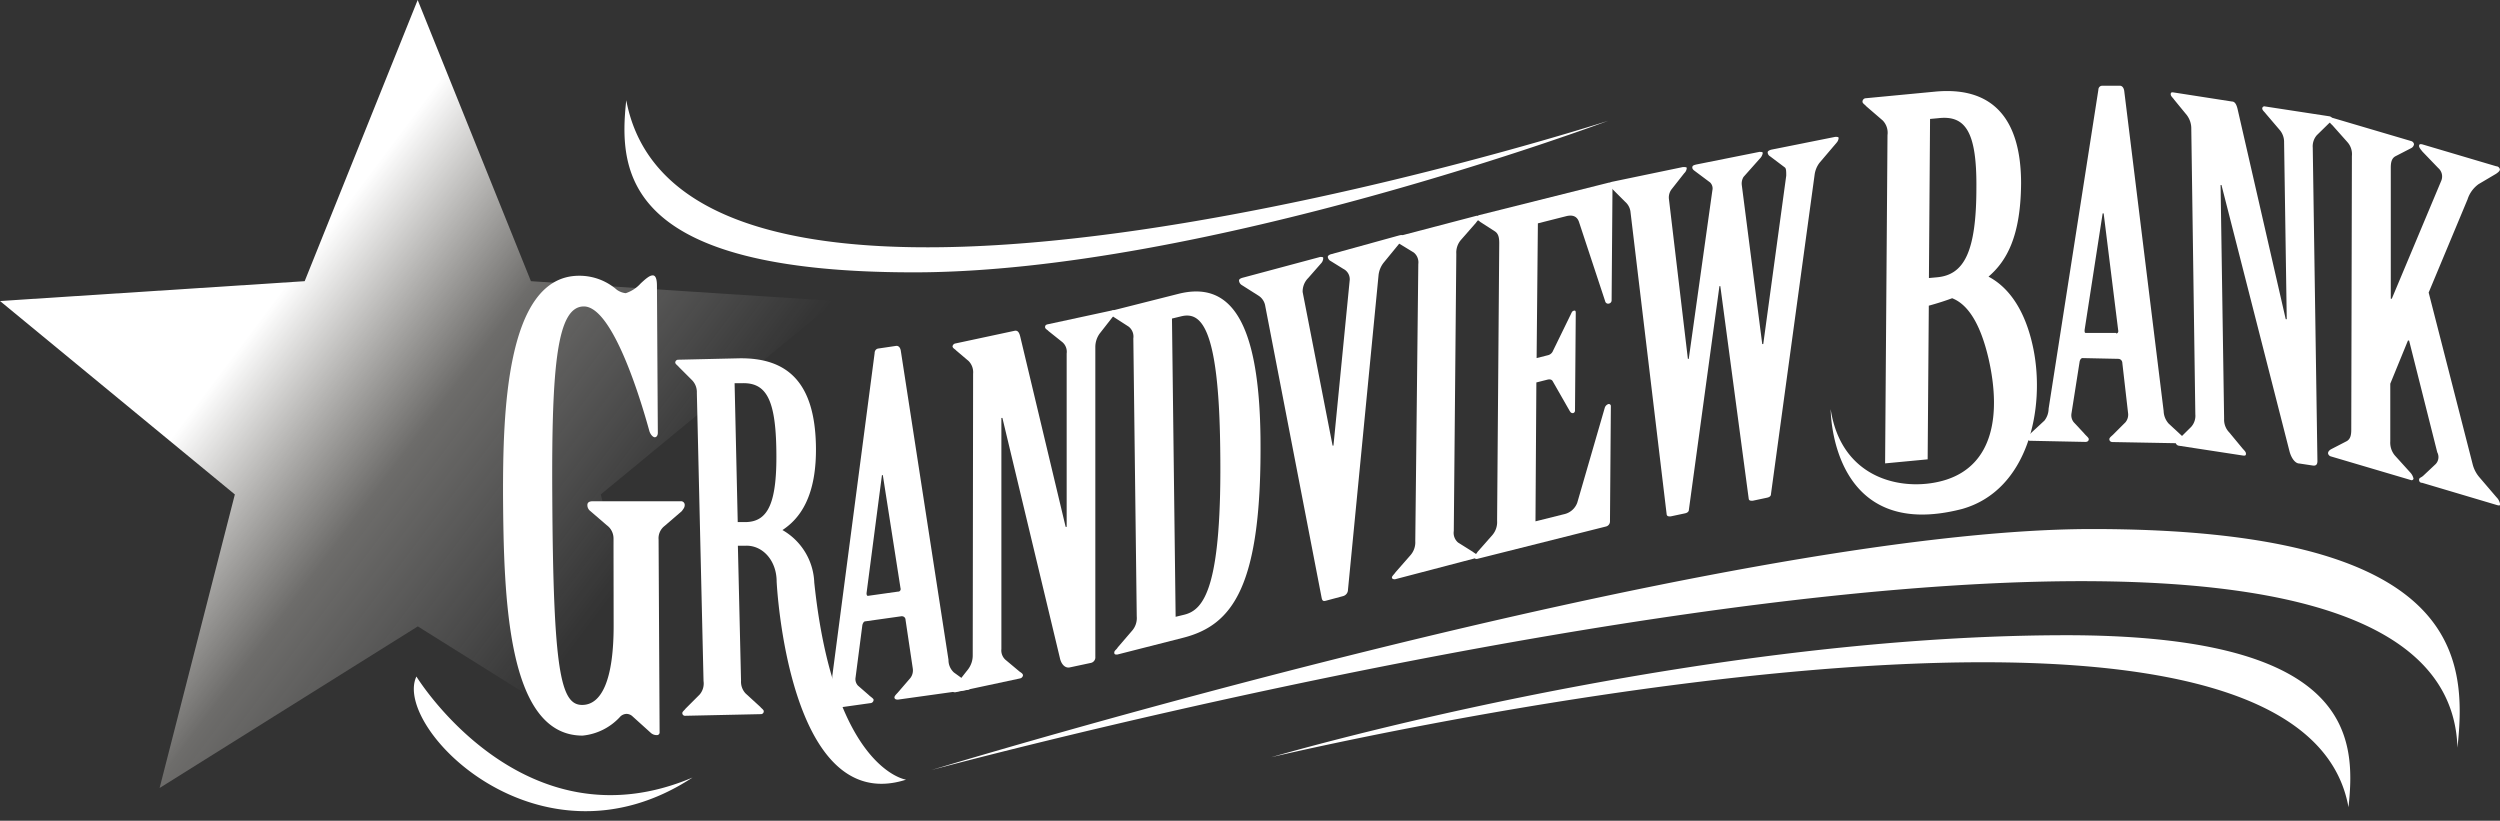 <svg width="198" height="65" fill="none" xmlns="http://www.w3.org/2000/svg"><rect width="100%" height="100%" fill="#333333" stroke="none"/><g clip-path="url(#clip0_361_2400)" fill-rule="evenodd" clip-rule="evenodd"><path d="M18.6 39.16L0 23.84l24.13-1.57L33.08 0l8.97 22.27 24.12 1.57-18.59 15.32 5.96 23.25-20.45-12.8-20.45 12.8 5.96-23.25z" fill="url(#paint0_linear_361_2400)"/><path d="M73.76 60.99s62.72-19.09 91.93-19.09c29.21 0 29.72 10.08 28.94 17.32-.93-30.68-120.87 1.77-120.87 1.77zM48.59 42.66a1.3 1.3 0 00-.53-1.06l-1.3-1.12a.59.59 0 01-.24-.48c0-.2.14-.29.38-.3h7a.29.29 0 01.33.29c0 .2-.09.29-.23.49l-1.37 1.18a1.23 1.23 0 00-.47 1.07l.08 15.25a.21.21 0 01-.23.24.68.68 0 01-.48-.19l-1.44-1.3a.7.7 0 00-.48-.19.74.74 0 00-.47.2 4.63 4.63 0 01-3 1.52c-6 0-6.25-11-6.3-19.15 0-6 .15-17.24 6-17.27a4.49 4.49 0 013 1.1c.21.157.46.253.72.28a2.75 2.75 0 001.19-.78c.42-.39.71-.63.95-.63s.33.33.33.82l.07 11.65c0 .2-.1.35-.24.35-.14 0-.34-.2-.43-.49-1-3.63-3.1-9.89-5.2-9.87-2.1.02-2.55 4.62-2.49 14.87.07 14 .66 16.7 2.37 16.69 1.48 0 2.52-1.86 2.49-6.47l-.01-6.7z" fill="#fff"/><path d="M58.43 41.35H59c1.86 0 2.59-1.52 2.48-6-.09-3.85-.88-5.07-2.74-5h-.56l.25 11.07v-.07zm13.33 20.4c-9.37 3-10.25-15.69-10.25-15.69 0-1.66-1.1-2.87-2.43-2.84h-.64l.25 10.7a1.35 1.35 0 00.36 1l1.17 1.07c.08.11.27.22.27.34a.222.222 0 01-.134.212.22.22 0 01-.086.018l-6 .13a.21.21 0 01-.23-.22c0-.11.18-.23.25-.34l1.12-1.12a1.34 1.34 0 00.31-1.07l-.53-22.82a1.351 1.351 0 00-.37-1l-1.06-1.06c-.08-.11-.27-.22-.28-.34a.23.23 0 01.23-.23l4.74-.11c3.95-.09 6.05 1.94 6.17 6.83.1 4.18-1.34 5.91-2.65 6.77a5 5 0 012.52 4.16c1.56 14.81 7.27 15.61 7.27 15.61z" fill="#fff"/><path d="M71.16 46.86a.21.21 0 00.16-.28l-1.4-8.95h-.07l-1.22 9.35c0 .16.05.22.12.21l2.41-.34v.01zm.56 2.24c0-.19-.16-.32-.35-.29l-2.84.4c-.11 0-.19.14-.23.29l-.54 4.16a.75.75 0 00.19.64l.85.74c.16.16.39.28.39.39a.27.27 0 01-.27.26l-4.41.62a.18.18 0 01-.23-.19c0-.11.15-.28.27-.41l1.07-1.19c.195-.297.3-.645.3-1l3.35-25.55c0-.19.11-.35.31-.37l1.42-.21c.18 0 .3.15.34.37l3.78 24.5a1.33 1.33 0 00.43 1l1.12.81c.11.1.23.19.23.3 0 .11-.07.24-.27.27l-5.52.77c-.19 0-.27-.07-.27-.18 0-.11.15-.25.26-.37l1-1.16a1 1 0 00.19-.77l-.57-3.83z" fill="#fff"/><path d="M77.07 29.6a1.27 1.27 0 00-.35-1l-1-.85c-.08-.1-.27-.17-.28-.32a.28.28 0 01.24-.23l4.67-1c.28-.06.39.17.47.53l3.58 15h.08V28a1 1 0 00-.35-.91l-1.09-.87c-.08-.1-.27-.17-.27-.31 0-.14.07-.2.23-.23l5.14-1.11c.16 0 .23.06.24.14.01.08-.16.29-.28.42l-1 1.28a1.83 1.83 0 00-.35 1.1v24.51a.45.45 0 01-.39.49l-1.64.35c-.35.07-.67-.23-.78-.76l-4.55-19h-.08v18.3a1 1 0 00.39.91l1.05.88c.11.08.27.16.27.3a.29.29 0 01-.23.24l-5.14 1.1c-.16 0-.24-.06-.24-.13s.2-.3.27-.43l1-1.27c.238-.32.365-.71.36-1.11l.03-22.29z" fill="#fff"/><path d="M93.11 48.85l.7-.17c1.54-.39 3-2.14 2.83-13.26-.12-9.74-1.59-10.75-3.12-10.36l-.7.17.29 23.62zM89.76 26.8a1 1 0 00-.37-.93l-1.18-.76c-.08-.08-.28-.14-.28-.25a.3.3 0 01.23-.28l5.18-1.31c4-1 6.37 1.92 6.49 11.33.13 11.85-2.19 14.92-6.16 15.92l-5.18 1.32c-.16 0-.24 0-.24-.16s.19-.24.27-.4l1.16-1.35a1.52 1.52 0 00.35-1.11l-.27-22.02z" fill="#fff"/><path d="M100.21 24.25a1.19 1.19 0 00-.5-.81l-1.34-.85a.459.459 0 01-.24-.37c0-.11.11-.18.35-.24l6.08-1.63c.12 0 .24 0 .24.08a.622.622 0 01-.19.45l-1 1.14c-.146.145-.26.318-.335.51a1.488 1.488 0 00-.105.6l2.37 12.16h.07l1.29-13.14a.916.916 0 00-.5-.85l-1-.62a.433.433 0 01-.24-.33c0-.11.15-.19.27-.22l5.33-1.47c.24-.06.35-.06.35.05a.771.771 0 01-.22.5l-1.26 1.54c-.254.3-.411.67-.45 1.06l-2.42 24.9a.522.522 0 01-.38.5l-1.38.37c-.2.05-.27 0-.32-.2l-4.47-23.13z" fill="#fff"/><path d="M112.33 20.91a1 1 0 00-.36-.91l-1.21-.74c-.08-.09-.27-.15-.27-.25a.302.302 0 01.23-.29l6.22-1.63c.16 0 .24.05.24.15 0 .1-.2.27-.28.4l-1.2 1.37a1.54 1.54 0 00-.36 1.1l-.2 21.94a1.004 1.004 0 00.34.92l1.18.74c.09.09.28.15.28.25a.32.32 0 01-.24.29l-6.22 1.63c-.16 0-.24-.05-.24-.15 0-.1.2-.27.28-.4l1.2-1.37c.261-.305.394-.7.37-1.1l.24-21.95z" fill="#fff"/><path d="M121.7 28.36l.87-.22a.579.579 0 00.43-.36l1.41-2.89c.08-.17.11-.25.23-.28.12-.03.16 0 .16.18l-.06 7.71a.202.202 0 01-.16.22c-.15 0-.19-.06-.27-.19l-1.32-2.31c-.08-.17-.24-.2-.44-.15l-.87.22-.07 11 2.24-.56a1.438 1.438 0 001.07-.92l2.18-7.52a.444.444 0 01.29-.29.161.161 0 01.179.098.162.162 0 01.011.072l-.07 9.13a.411.411 0 01-.32.4l-10.22 2.57c-.15 0-.23-.06-.23-.16s.2-.24.28-.4l1.19-1.35a1.57 1.57 0 00.36-1.11l.17-22c0-.44-.07-.75-.35-.93l-1.18-.76c-.07-.09-.27-.15-.27-.26a.29.29 0 01.24-.27l10.22-2.56a.24.24 0 01.31.24l-.07 9.06a.258.258 0 01-.051.172.257.257 0 01-.149.098.24.24 0 01-.31-.18l-2.08-6.3c-.16-.44-.51-.56-1-.44l-2.25.57-.1 10.67z" fill="#fff"/><path d="M133.29 13.23c.15 0 .31 0 .3.08a.61.61 0 01-.2.41l-1 1.27a1.07 1.07 0 00-.21.78l1.5 12.65h.07l1.87-13.34a.67.67 0 00-.18-.63l-1.19-.89c-.11-.08-.23-.17-.22-.31.01-.14.12-.17.31-.22l5-1c.15 0 .27 0 .27.09a.801.801 0 01-.24.45l-1.28 1.44a1.002 1.002 0 00-.14.65l1.62 12.59h.08l1.82-13.34c0-.3 0-.55-.1-.64l-1.18-.89a.364.364 0 01-.19-.32c0-.11.19-.19.35-.22l5-1c.15 0 .27 0 .27.09a.63.63 0 01-.16.37l-1.36 1.6a2 2 0 00-.38.92l-3.46 25.32c0 .15-.12.24-.32.28l-1.13.24c-.16 0-.28 0-.31-.15l-2.25-16.85h-.07l-2.42 17.71c0 .15-.12.25-.32.29l-1.13.24c-.16 0-.28 0-.31-.16l-2.87-24a1.256 1.256 0 00-.42-.76l-1-1c-.15-.15-.27-.24-.26-.39.01-.15.16-.18.31-.21l5.53-1.15zm34.31 13.18c.12 0 .2-.11.16-.26l-1.15-9.25h-.08l-1.43 9.24c0 .15 0 .23.11.23h2.39v.04zm.49 2.35c0-.19-.14-.34-.33-.34l-2.82-.06c-.11 0-.19.11-.23.26l-.65 4.13a.878.878 0 00.18.69l.82.88c.15.19.37.34.37.46s-.08.22-.27.22l-4.37-.09a.202.202 0 01-.21-.132c-.01-.028-.013-.058-.01-.088 0-.12.15-.27.27-.38l1.08-1c.21-.269.326-.599.33-.94l3.94-25.25c0-.18.12-.33.31-.33h1.4c.19 0 .31.19.34.42l3.12 25.34c.01.37.152.725.4 1l1.08 1c.11.11.23.23.22.34-.01.11-.08.22-.27.22l-5.47-.1c-.19 0-.26-.12-.26-.23 0-.11.16-.23.28-.34l1-1a.942.942 0 00.2-.75l-.45-3.93z" fill="#fff"/><path d="M173.55 10.21a1.753 1.753 0 00-.36-1.1l-1-1.22c-.08-.13-.27-.27-.27-.42 0-.15.07-.17.22-.15l4.63.72c.27 0 .39.32.47.7l3.79 16.54h.08l-.21-14a1.461 1.461 0 00-.36-1l-1.1-1.29c-.08-.12-.28-.26-.27-.41a.169.169 0 01.144-.156.172.172 0 01.076.006l5.09.78a.26.26 0 01.153.07c.041.04.068.093.077.15 0 .16-.14.24-.26.34l-.95.93a1.342 1.342 0 00-.33 1l.37 24.82c0 .26-.11.39-.37.35l-1.06-.16c-.35 0-.66-.47-.79-1l-5.38-21.06h-.07l.28 18.53a1.433 1.433 0 00.4 1.06l1.06 1.28c.11.13.27.26.27.41 0 .15-.07.17-.23.15l-5.09-.78a.289.289 0 01-.24-.22c0-.15.2-.24.28-.34l.94-.93a1.315 1.315 0 00.33-1l-.32-22.6z" fill="#fff"/><path d="M186.27 12.36a1.436 1.436 0 00-.36-1.11l-1.21-1.36a.694.694 0 01-.27-.47.125.125 0 01.015-.065.126.126 0 01.045-.05.131.131 0 01.13-.005l6.37 1.88a.311.311 0 01.2.24.406.406 0 01-.24.32l-1.24.64c-.28.16-.36.46-.36.89v10.39h.08l3.92-9.35a.88.88 0 00-.24-1l-1.25-1.3c-.15-.19-.28-.33-.27-.47.01-.14.12-.14.28-.1l5.84 1.73c.16 0 .29.16.28.27-.01.11-.16.23-.31.33l-1.37.81a2.371 2.371 0 00-.88 1.21l-3.08 7.38 3.49 13.62c.096.368.274.71.52 1l1.36 1.59a1 1 0 01.28.51c0 .14 0 .17-.21.12l-5.95-1.77c-.17 0-.25-.1-.25-.25s.16-.16.32-.3l1-.94a.806.806 0 00.12-.93l-2.23-8.85h-.09l-1.4 3.42v4.57c-.026.402.103.8.36 1.11l1.24 1.37c.121.132.203.295.24.47a.144.144 0 01-.027.062.146.146 0 01-.117.061.149.149 0 01-.066-.013l-6.36-1.88a.31.31 0 01-.2-.24c0-.14.12-.25.24-.32l1.24-.64c.28-.16.36-.46.36-.89l.05-21.69zm-25.22 15.3c-.67-3.33-2.13-5-3.56-5.75 1.41-1.21 2.55-3.15 2.58-7.38 0-5.19-2.3-7.71-6.84-7.27l-5.46.52a.27.27 0 00-.26.28c0 .13.21.24.3.36l1.3 1.12a1.397 1.397 0 01.38 1.16l-.19 26 3.37-.32.09-12v-.17c.73-.2 1.34-.4 1.85-.59 1.24.48 2.24 2 2.89 4.81 1 4.41.36 8.35-3.35 9.56-3.1 1-8.28.19-9.16-5.58 0 .22.06 10.58 10.41 7.9 5.26-1.49 6.58-7.99 5.65-12.65zm-4.52-12.8c0 5.14-1 6.9-3.1 7.1l-.66.06.09-12.6.66-.06c2.14-.25 3.04 1.08 3.01 5.46v.04zm-29.17-5.29s-32 12-55 12S48.98 13.64 49.6 7.94c4.76 25.22 77.76 1.63 77.76 1.63zm-26.67 50.4s32.5-9.56 62.55-9.66c23-.09 23.38 7.93 22.76 13.62-4.18-23.27-85.31-3.96-85.31-3.96zm-67.71-6.39c-1.9 4 9.75 15.94 21.87 8-13.47 5.72-21.87-8-21.87-8z" fill="#fff"/></g><defs><linearGradient id="paint0_linear_361_2400" x1="55.33" y1="55.06" x2="7.3" y2="19.05" gradientUnits="userSpaceOnUse"><stop offset=".17" stop-color="#fff" stop-opacity="0"/><stop offset=".5" stop-color="#F3F0EA" stop-opacity=".3"/><stop offset=".76" stop-color="#fff"/><stop offset="1" stop-color="#fff"/></linearGradient><clipPath id="clip0_361_2400"><path fill="#fff" d="M0 0h198v64.24H0z"/></clipPath></defs></svg>